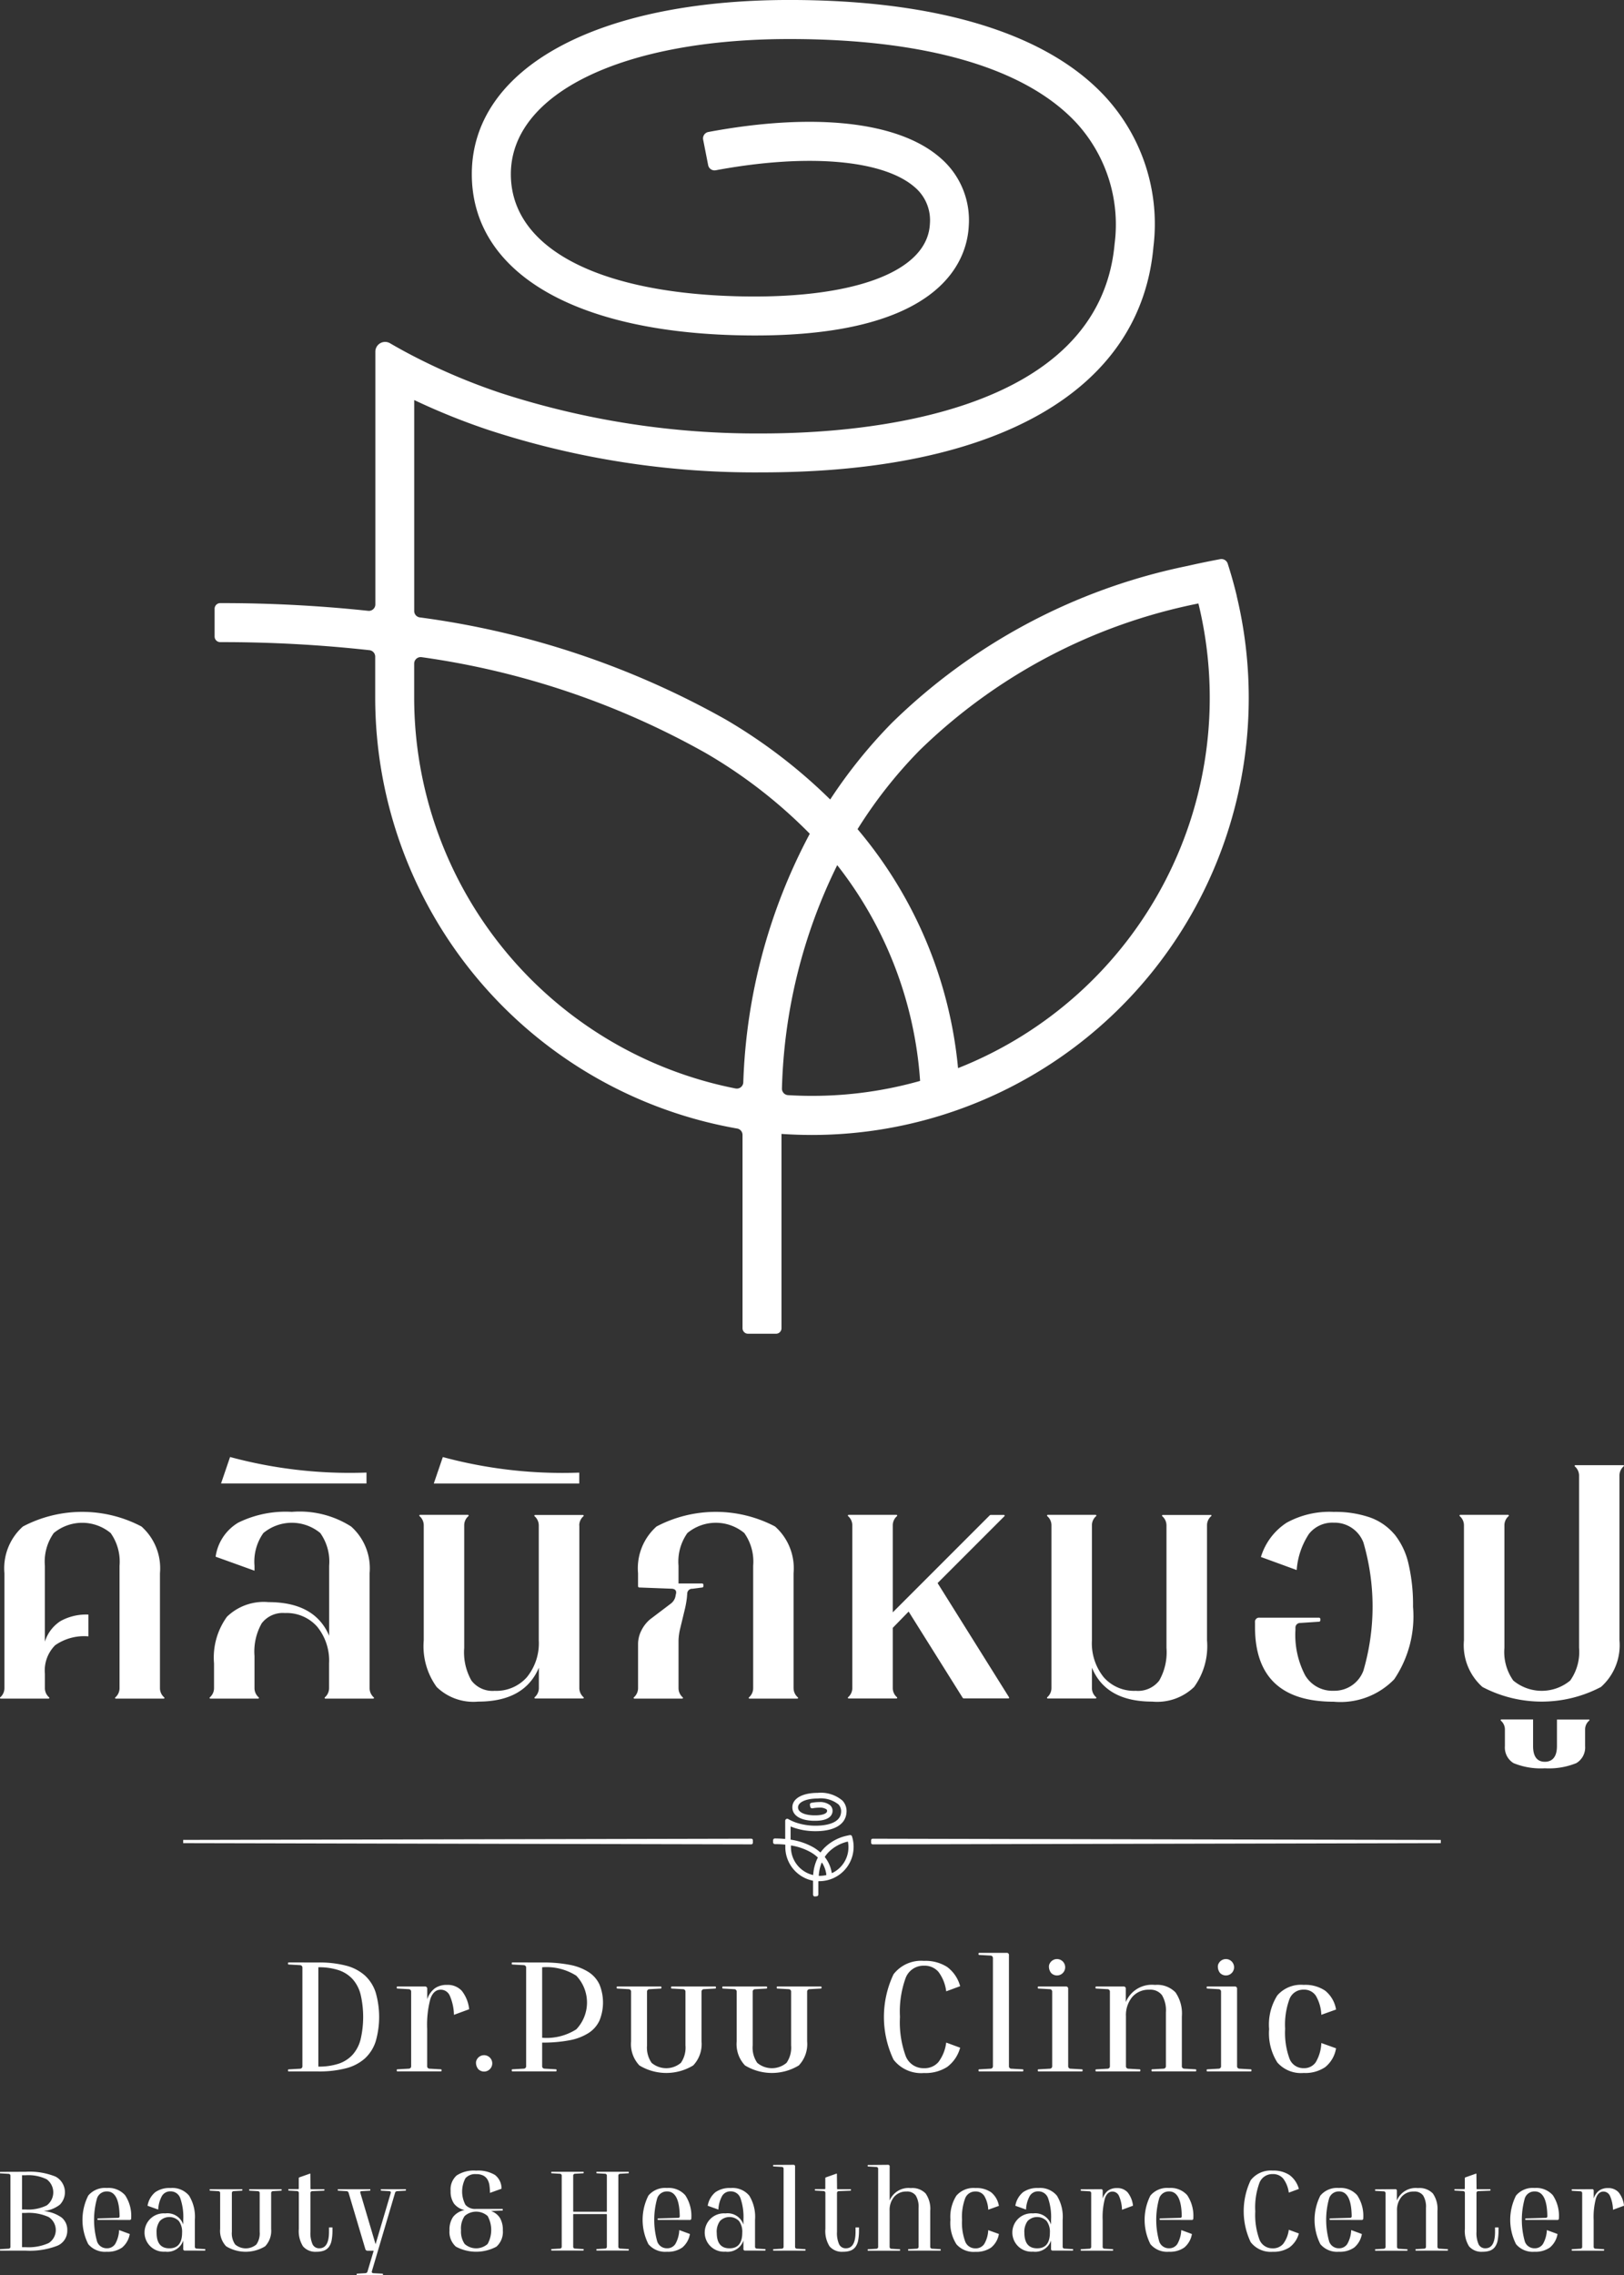 <?xml version="1.0" encoding="UTF-8" standalone="no"?>
<svg
   width="89.899"
   height="125.859"
   viewBox="0 0 89.899 125.859"
   version="1.1"
   id="svg2225"
   sodipodi:docname="Dr-Puu-Clinic-logo.svg"
   inkscape:version="1.2.2 (732a01da63, 2022-12-09)"
   xmlns:inkscape="http://www.inkscape.org/namespaces/inkscape"
   xmlns:sodipodi="http://sodipodi.sourceforge.net/DTD/sodipodi-0.dtd"
   xmlns="http://www.w3.org/2000/svg"
   xmlns:svg="http://www.w3.org/2000/svg">
  <rect x="0" y="0" width="89.899" height="125.859" fill="#333333" stroke="none"/>
  <defs
     id="defs2229" />
  <sodipodi:namedview
     id="namedview2227"
     pagecolor="#505050"
     bordercolor="#eeeeee"
     borderopacity="1"
     inkscape:showpageshadow="0"
     inkscape:pageopacity="0"
     inkscape:pagecheckerboard="0"
     inkscape:deskcolor="#505050"
     showgrid="false"
     inkscape:zoom="6.4993365"
     inkscape:cx="44.927663"
     inkscape:cy="63.006432"
     inkscape:window-width="1920"
     inkscape:window-height="1002"
     inkscape:window-x="-8"
     inkscape:window-y="43"
     inkscape:window-maximized="1"
     inkscape:current-layer="Group_203" />
  <g
     id="Group_203"
     data-name="Group 203"
     transform="translate(-250 -150)">
    <path
       id="Path_323"
       data-name="Path 323"
       d="M372.634,182.962q-.216-.9-.5-1.783a.366.366,0,0,0-.415-.245q-.92.171-1.816.376a32.765,32.765,0,0,0-16.355,8.679,27.725,27.725,0,0,0-3.418,4.241h0a29.432,29.432,0,0,0-5.789-4.427,47.175,47.175,0,0,0-16.933-5.647.359.359,0,0,1-.306-.354V172.131a36.925,36.925,0,0,0,4.1,1.652,47.387,47.387,0,0,0,15.159,2.35c13.055,0,20.95-4.544,21.66-12.462a10.4,10.4,0,0,0-2.629-8.282c-3.224-3.526-9.281-5.39-17.52-5.39-10.68,0-17.581,3.781-17.581,9.634,0,5.3,5.4,8.629,14.44,8.907,11.514.352,12.976-4.114,13.07-6.05a4.534,4.534,0,0,0-1.6-3.778c-2.307-1.995-6.966-2.5-12.817-1.41a.361.361,0,0,0-.287.424l.277,1.411a.36.36,0,0,0,.42.283c5.049-.939,9.243-.592,11,.923a2.392,2.392,0,0,1,.854,2.043c-.129,2.666-4.285,4.2-10.847,4-7.733-.237-12.349-2.76-12.349-6.75,0-4.472,6.2-7.476,15.423-7.476,7.616,0,13.123,1.622,15.927,4.687a8.323,8.323,0,0,1,2.073,6.633c-.85,9.475-13.929,10.5-19.512,10.5a45.864,45.864,0,0,1-14.47-2.237,34.082,34.082,0,0,1-4.784-2.016q-.688-.354-1.343-.736a.54.54,0,0,0-.815.464v13.981a.358.358,0,0,1-.4.356,76.635,76.635,0,0,0-8.187-.426.312.312,0,0,0-.311.312l0,.525,0,1.012a.31.31,0,0,0,.31.309h0a74.254,74.254,0,0,1,8.261.446.36.36,0,0,1,.319.359v2.282a24.216,24.216,0,0,0,20.034,23.822.359.359,0,0,1,.3.353v10.695a.306.306,0,0,0,.306.306h1.545a.306.306,0,0,0,.306-.306v-10.75h0q.836.057,1.686.058a24.181,24.181,0,0,0,23.512-29.821ZM327.1,188.606v-1.893a.361.361,0,0,1,.417-.356,44.679,44.679,0,0,1,15.725,5.305A27.35,27.35,0,0,1,349,196.125a31.386,31.386,0,0,0-3.681,13.754.359.359,0,0,1-.424.339A22.057,22.057,0,0,1,327.1,188.606Zm22.02,22.02q-.667,0-1.324-.04a.36.36,0,0,1-.337-.373,29.592,29.592,0,0,1,3.06-12.351,21.726,21.726,0,0,1,4.588,11.937h0A21.938,21.938,0,0,1,349.121,210.626Zm8.087-1.537h0a23.946,23.946,0,0,0-5.563-13.218l0,0a25.43,25.43,0,0,1,3.441-4.367,30.716,30.716,0,0,1,15.428-8.118,22.026,22.026,0,0,1-13.307,25.706Z"
       transform="translate(-54.173)"
       fill="#faa1a5"
       style="fill:#ffffff" />
    <g
       id="Group_204"
       data-name="Group 204"
       transform="translate(250 230.605)"
       style="fill:#ffffff">
      <path
         id="Path_324"
         data-name="Path 324"
         d="M340.336,751.4a5.892,5.892,0,0,1,1.524.173,2.517,2.517,0,0,1,1.046.541,2.2,2.2,0,0,1,.6.935,4.877,4.877,0,0,1,0,2.73,2.193,2.193,0,0,1-.6.935,2.51,2.51,0,0,1-1.046.541,5.891,5.891,0,0,1-1.524.173H338.7a.039.039,0,0,1-.044-.044v-.027a.039.039,0,0,1,.044-.044l.62-.035a.132.132,0,0,0,.133-.142V751.69a.133.133,0,0,0-.133-.142l-.62-.035a.039.039,0,0,1-.044-.044v-.027a.039.039,0,0,1,.044-.044Zm0,5.76a3.473,3.473,0,0,0,1.121-.16,1.833,1.833,0,0,0,.771-.492,2.02,2.02,0,0,0,.447-.855,5.5,5.5,0,0,0,0-2.481,2.021,2.021,0,0,0-.447-.855,1.836,1.836,0,0,0-.771-.492,3.468,3.468,0,0,0-1.121-.16Zm5.893-4.431a.117.117,0,0,1,.133.133v.576a1.222,1.222,0,0,1,.421-.607,1.132,1.132,0,0,1,.669-.191,1.058,1.058,0,0,1,.82.323,1.978,1.978,0,0,1,.412,1.024l-.842.31a2.809,2.809,0,0,0-.23-1.059.545.545,0,0,0-.5-.332q-.4,0-.576.514a5.55,5.55,0,0,0-.177,1.657v2.056a.132.132,0,0,0,.133.142l.62.035a.039.039,0,0,1,.044.044v.027a.039.039,0,0,1-.044.044h-2.393a.039.039,0,0,1-.044-.044v-.027a.039.039,0,0,1,.044-.044l.621-.035a.132.132,0,0,0,.133-.142V753.02a.133.133,0,0,0-.133-.142l-.621-.035a.039.039,0,0,1-.044-.044v-.027a.039.039,0,0,1,.044-.044Zm2.836,4.165a.453.453,0,1,1,.124.408A.559.559,0,0,1,349.065,756.892Zm3.66-5.494a7.785,7.785,0,0,1,1.516.128,2.982,2.982,0,0,1,1.05.4,1.645,1.645,0,0,1,.607.691,2.646,2.646,0,0,1,0,1.994,1.643,1.643,0,0,1-.607.691,2.973,2.973,0,0,1-1.05.4,7.771,7.771,0,0,1-1.516.128v1.3a.132.132,0,0,0,.133.142l.62.035a.039.039,0,0,1,.044.044v.027a.039.039,0,0,1-.044.044h-2.393a.039.039,0,0,1-.044-.044v-.027a.039.039,0,0,1,.044-.044l.62-.035a.132.132,0,0,0,.133-.142V751.69a.133.133,0,0,0-.133-.142l-.62-.035a.039.039,0,0,1-.044-.044v-.027a.039.039,0,0,1,.044-.044Zm0,4.165a3.067,3.067,0,0,0,1.888-.465,2.152,2.152,0,0,0,0-2.969,3.068,3.068,0,0,0-1.888-.465Zm6.558-2.836a.039.039,0,0,1,.044.044v.027a.039.039,0,0,1-.044.044l-.62.035a.133.133,0,0,0-.133.142v2.969a1.475,1.475,0,0,0,.253.962,1.256,1.256,0,0,0,1.622,0,1.475,1.475,0,0,0,.253-.962V753.02a.133.133,0,0,0-.133-.142l-.62-.035a.039.039,0,0,1-.044-.044v-.027a.039.039,0,0,1,.044-.044H362.3a.039.039,0,0,1,.044.044v.027a.039.039,0,0,1-.044.044l-.62.035a.133.133,0,0,0-.133.142v2.747a1.711,1.711,0,0,1-.461,1.329,2.869,2.869,0,0,1-2.978,0,1.71,1.71,0,0,1-.461-1.329V753.02a.133.133,0,0,0-.133-.142l-.62-.035a.039.039,0,0,1-.044-.044v-.027a.039.039,0,0,1,.044-.044Zm5.849,0a.039.039,0,0,1,.044.044v.027a.039.039,0,0,1-.044.044l-.62.035a.133.133,0,0,0-.133.142v2.969a1.475,1.475,0,0,0,.252.962,1.256,1.256,0,0,0,1.622,0,1.475,1.475,0,0,0,.253-.962V753.02a.133.133,0,0,0-.133-.142l-.62-.035a.039.039,0,0,1-.044-.044v-.027a.039.039,0,0,1,.044-.044h2.393a.039.039,0,0,1,.044.044v.027a.039.039,0,0,1-.044.044l-.62.035a.133.133,0,0,0-.133.142v2.747a1.711,1.711,0,0,1-.461,1.329,2.869,2.869,0,0,1-2.978,0,1.71,1.71,0,0,1-.461-1.329V753.02a.133.133,0,0,0-.133-.142l-.62-.035a.039.039,0,0,1-.044-.044v-.027a.039.039,0,0,1,.044-.044Zm7.4,1.684a5.459,5.459,0,0,0,.315,2.158,1.054,1.054,0,0,0,1.015.678,1.009,1.009,0,0,0,.8-.341,2.25,2.25,0,0,0,.43-1.077l.771.284a1.954,1.954,0,0,1-.718,1.064,2.218,2.218,0,0,1-1.285.337,1.932,1.932,0,0,1-1.684-.74,5.51,5.51,0,0,1,0-4.724,1.932,1.932,0,0,1,1.684-.74,2.219,2.219,0,0,1,1.285.337,1.955,1.955,0,0,1,.718,1.063l-.771.284a2.252,2.252,0,0,0-.43-1.077,1.01,1.01,0,0,0-.8-.341,1.054,1.054,0,0,0-1.015.678A5.459,5.459,0,0,0,372.532,754.411Zm5.9-3.545a.118.118,0,0,1,.133.133v6.133a.132.132,0,0,0,.133.142l.62.035a.039.039,0,0,1,.044.044v.027a.039.039,0,0,1-.044.044h-2.393a.039.039,0,0,1-.044-.044v-.027a.039.039,0,0,1,.044-.044l.62-.035a.132.132,0,0,0,.133-.142v-5.973a.133.133,0,0,0-.133-.142l-.62-.035a.039.039,0,0,1-.044-.044v-.027a.039.039,0,0,1,.044-.044Zm3.279,1.861a.118.118,0,0,1,.133.133v4.272a.132.132,0,0,0,.133.142l.621.035a.039.039,0,0,1,.044.044v.027a.039.039,0,0,1-.044.044h-2.393a.039.039,0,0,1-.044-.044v-.027a.039.039,0,0,1,.044-.044l.62-.035a.132.132,0,0,0,.133-.142V753.02a.133.133,0,0,0-.133-.142l-.62-.035a.039.039,0,0,1-.044-.044v-.027a.039.039,0,0,1,.044-.044Zm-.931-1.152a.453.453,0,1,1,.124.408A.56.56,0,0,1,380.782,751.575Zm4.121,1.152a.117.117,0,0,1,.133.133v.727a1.563,1.563,0,0,1,1.613-.948,1.41,1.41,0,0,1,1.139.416,2.053,2.053,0,0,1,.35,1.329v2.747a.132.132,0,0,0,.133.142l.62.035a.039.039,0,0,1,.044.044v.027a.039.039,0,0,1-.044.044H386.5a.039.039,0,0,1-.044-.044v-.027a.039.039,0,0,1,.044-.044l.62-.035a.132.132,0,0,0,.133-.142v-2.969a1.659,1.659,0,0,0-.217-.957.809.809,0,0,0-.7-.3,1.192,1.192,0,0,0-.944.4,1.568,1.568,0,0,0-.35,1.072v2.756a.132.132,0,0,0,.133.142l.62.035a.039.039,0,0,1,.044.044v.027a.039.039,0,0,1-.044.044H383.4a.039.039,0,0,1-.044-.044v-.027a.039.039,0,0,1,.044-.044l.62-.035a.132.132,0,0,0,.133-.142V753.02a.133.133,0,0,0-.133-.142l-.62-.035a.039.039,0,0,1-.044-.044v-.027a.039.039,0,0,1,.044-.044Zm6.159,0a.118.118,0,0,1,.133.133v4.272a.132.132,0,0,0,.133.142l.62.035a.039.039,0,0,1,.044.044v.027a.039.039,0,0,1-.044.044h-2.393a.039.039,0,0,1-.044-.044v-.027a.039.039,0,0,1,.044-.044l.62-.035a.132.132,0,0,0,.133-.142V753.02a.133.133,0,0,0-.133-.142l-.62-.035a.039.039,0,0,1-.044-.044v-.027a.039.039,0,0,1,.044-.044Zm-.93-1.152a.453.453,0,1,1,.124.408A.56.56,0,0,1,390.132,751.575Zm2.836,3.5a3.013,3.013,0,0,1,.456-1.857,1.741,1.741,0,0,1,1.458-.581,1.969,1.969,0,0,1,1.192.323,1.69,1.69,0,0,1,.6,1.041l-.815.292a2.261,2.261,0,0,0-.306-1.059.771.771,0,0,0-.669-.332.816.816,0,0,0-.784.51,4.1,4.1,0,0,0-.244,1.653,4.167,4.167,0,0,0,.244,1.662.816.816,0,0,0,.784.518.771.771,0,0,0,.669-.332,2.261,2.261,0,0,0,.306-1.059l.815.292a1.688,1.688,0,0,1-.6,1.041,1.966,1.966,0,0,1-1.192.324,1.741,1.741,0,0,1-1.458-.581A3.013,3.013,0,0,1,392.968,755.076Z"
         transform="translate(-322.713 -723.436)"
         fill="#faa1a5"
         style="fill:#ffffff" />
      <path
         id="Path_325"
         data-name="Path 325"
         d="M251.412,816.479a3.855,3.855,0,0,1,1.662.266.983.983,0,0,1,.241,1.553,1.757,1.757,0,0,1-.9.356,2.009,2.009,0,0,1,.995.356.872.872,0,0,1,.314.709.894.894,0,0,1-.552.853,4.25,4.25,0,0,1-1.758.27h-1.386a.028.028,0,0,1-.032-.032v-.019a.028.028,0,0,1,.032-.032l.449-.026a.1.1,0,0,0,.1-.1v-3.94a.1.1,0,0,0-.1-.1l-.449-.026a.028.028,0,0,1-.032-.032v-.019a.028.028,0,0,1,.032-.032Zm-.193,2.086h.193a2.329,2.329,0,0,0,1.174-.225.9.9,0,0,0,0-1.444,2.331,2.331,0,0,0-1.174-.225h-.193Zm0,2.085h.2a2.7,2.7,0,0,0,1.271-.225.854.854,0,0,0,0-1.444,2.7,2.7,0,0,0-1.271-.225h-.2Zm4.209-1.508a.028.028,0,0,1-.032-.032v-.019a.028.028,0,0,1,.032-.032l1.091-.032a.085.085,0,0,0,.1-.1q-.019-1.367-.706-1.36a.56.56,0,0,0-.539.372,4.4,4.4,0,0,0,0,2.4.56.56,0,0,0,.539.372.53.53,0,0,0,.465-.24,1.7,1.7,0,0,0,.215-.767l.59.218a1.239,1.239,0,0,1-.423.748,1.369,1.369,0,0,1-.847.234,1.209,1.209,0,0,1-1.027-.42,2.978,2.978,0,0,1,0-2.689,1.21,1.21,0,0,1,1.027-.42,1.227,1.227,0,0,1,1.011.4,2.058,2.058,0,0,1,.337,1.27.085.085,0,0,1-.1.1Zm2.74-.783a1.24,1.24,0,0,1,.423-.748,1.37,1.37,0,0,1,.847-.234,1.209,1.209,0,0,1,1.027.42,2.231,2.231,0,0,1,.321,1.344v1.489a.1.1,0,0,0,.1.1l.449.026a.028.028,0,0,1,.032.032v.019a.028.028,0,0,1-.032.032h-1.091a.085.085,0,0,1-.1-.1v-.456a.924.924,0,0,1-.995.616,1.062,1.062,0,1,1,0-2.117.924.924,0,0,1,.995.616v-.263a3.146,3.146,0,0,0-.167-1.2.56.56,0,0,0-.539-.372.53.53,0,0,0-.465.24,1.7,1.7,0,0,0-.215.767Zm.5,1.489q0,.866.706.866t.706-.866a1,1,0,0,0-.18-.645.736.736,0,0,0-1.052,0A1,1,0,0,0,258.669,819.848Zm4.716-2.406a.028.028,0,0,1,.032.032v.019a.028.028,0,0,1-.032.032l-.449.026a.1.1,0,0,0-.1.1v2.15a1.068,1.068,0,0,0,.183.7.909.909,0,0,0,1.174,0,1.068,1.068,0,0,0,.183-.7v-2.15a.1.1,0,0,0-.1-.1l-.449-.026a.028.028,0,0,1-.032-.032v-.019a.028.028,0,0,1,.032-.032h1.733a.028.028,0,0,1,.032.032v.019a.028.028,0,0,1-.032.032l-.449.026a.1.1,0,0,0-.1.1v1.989a1.239,1.239,0,0,1-.334.963,2.078,2.078,0,0,1-2.156,0,1.239,1.239,0,0,1-.334-.963v-1.989a.1.1,0,0,0-.1-.1l-.449-.026a.028.028,0,0,1-.032-.032v-.019a.028.028,0,0,1,.032-.032Zm3.805-.032a.028.028,0,0,0,.032.032h.706a.028.028,0,0,1,.032.032v.019a.028.028,0,0,1-.032.032l-.642.026a.1.1,0,0,0-.1.1v2.15a1.518,1.518,0,0,0,.119.693.4.4,0,0,0,.375.218q.532,0,.533-.911v-.244h.192v.148a2.969,2.969,0,0,1-.045.558.9.9,0,0,1-.151.372.606.606,0,0,1-.273.205,1.148,1.148,0,0,1-.411.064.9.9,0,0,1-.751-.3,1.59,1.59,0,0,1-.231-.969v-1.989a.1.1,0,0,0-.1-.1l-.449-.026a.028.028,0,0,1-.032-.032v-.019a.028.028,0,0,1,.032-.032h.513a.028.028,0,0,0,.032-.032v-.571a.046.046,0,0,1,.032-.045l.578-.205c.021-.008.032,0,.032.019Zm5.249.032a.028.028,0,0,1,.032.032v.019a.028.028,0,0,1-.032.032l-.449.026a.126.126,0,0,0-.122.1l-1.283,4.338q-.019.083.07.1l.513.026a.029.029,0,0,1,.032.032v.019a.028.028,0,0,1-.032.032h-1.392a.028.028,0,0,1-.032-.032v-.019a.028.028,0,0,1,.032-.032l.449-.026a.126.126,0,0,0,.122-.1l.34-1.142h-.34a.121.121,0,0,1-.122-.09l-.924-3.106a.122.122,0,0,0-.122-.1l-.449-.026a.028.028,0,0,1-.032-.032v-.019a.028.028,0,0,1,.032-.032h1.739a.028.028,0,0,1,.032.032v.019a.028.028,0,0,1-.032.032l-.449.026q-.1,0-.07.1l.841,2.836.841-2.836c.013-.056-.011-.088-.07-.1l-.449-.026a.028.028,0,0,1-.032-.032v-.019a.028.028,0,0,1,.032-.032Zm4.684.205a3,3,0,0,0-.026-.4.914.914,0,0,0-.106-.33.588.588,0,0,0-.231-.225.848.848,0,0,0-.407-.083.709.709,0,0,0-.587.228,1.567,1.567,0,0,0,0,1.469.708.708,0,0,0,.587.228H277.8a.028.028,0,0,1,.032.032v.026a.028.028,0,0,1-.032.032l-.622.026a.947.947,0,0,1,.5.388,1.309,1.309,0,0,1,.157.683,1.09,1.09,0,0,1-.353.9,2.375,2.375,0,0,1-2.246,0,1.09,1.09,0,0,1-.353-.9,1.23,1.23,0,0,1,.2-.747,1.061,1.061,0,0,1,.638-.376,1,1,0,0,1-.59-.359,1.17,1.17,0,0,1-.186-.7,1.031,1.031,0,0,1,.334-.857,1.733,1.733,0,0,1,1.078-.266,1.812,1.812,0,0,1,1.04.237.949.949,0,0,1,.366.764Zm-1.6,2.053a1.211,1.211,0,0,0,.2.773.959.959,0,0,0,1.271,0,1.6,1.6,0,0,0,0-1.547.96.96,0,0,0-1.271,0A1.211,1.211,0,0,0,275.52,819.7Zm6.757-3.221a.028.028,0,0,1,.032.032v.019a.028.028,0,0,1-.032.032l-.449.026a.1.1,0,0,0-.1.1v1.97a.028.028,0,0,0,.032.032h1.8a.028.028,0,0,0,.032-.032v-1.97a.1.1,0,0,0-.1-.1l-.449-.026a.028.028,0,0,1-.032-.032v-.019a.028.028,0,0,1,.032-.032h1.733a.028.028,0,0,1,.032.032v.019a.028.028,0,0,1-.032.032l-.449.026a.1.1,0,0,0-.1.1v3.94a.1.1,0,0,0,.1.1l.449.026a.028.028,0,0,1,.032.032v.019a.028.028,0,0,1-.032.032h-1.733a.028.028,0,0,1-.032-.032v-.019a.028.028,0,0,1,.032-.032l.449-.026a.1.1,0,0,0,.1-.1v-1.777a.028.028,0,0,0-.032-.032h-1.8a.028.028,0,0,0-.032.032v1.777a.1.1,0,0,0,.1.1l.449.026a.028.028,0,0,1,.032.032v.019a.028.028,0,0,1-.032.032h-1.733a.028.028,0,0,1-.032-.032v-.019a.028.028,0,0,1,.032-.032l.449-.026a.1.1,0,0,0,.1-.1v-3.94a.1.1,0,0,0-.1-.1l-.449-.026a.028.028,0,0,1-.032-.032v-.019a.028.028,0,0,1,.032-.032Zm4.158,2.663a.028.028,0,0,1-.032-.032v-.019a.028.028,0,0,1,.032-.032l1.091-.032a.085.085,0,0,0,.1-.1q-.02-1.367-.706-1.36a.559.559,0,0,0-.539.372,4.395,4.395,0,0,0,0,2.4.559.559,0,0,0,.539.372.53.53,0,0,0,.465-.24,1.7,1.7,0,0,0,.215-.767l.59.218a1.24,1.24,0,0,1-.424.748,1.369,1.369,0,0,1-.847.234,1.209,1.209,0,0,1-1.027-.42,2.978,2.978,0,0,1,0-2.689,1.209,1.209,0,0,1,1.027-.42,1.227,1.227,0,0,1,1.011.4,2.058,2.058,0,0,1,.337,1.27.085.085,0,0,1-.1.1Zm2.74-.783a1.24,1.24,0,0,1,.424-.748,1.369,1.369,0,0,1,.847-.234,1.21,1.21,0,0,1,1.027.42,2.233,2.233,0,0,1,.321,1.344v1.489a.1.1,0,0,0,.1.1l.449.026a.028.028,0,0,1,.032.032v.019a.028.028,0,0,1-.032.032h-1.091a.085.085,0,0,1-.1-.1v-.456a.924.924,0,0,1-.995.616,1.062,1.062,0,1,1,0-2.117.924.924,0,0,1,.995.616v-.263a3.15,3.15,0,0,0-.167-1.2.56.56,0,0,0-.539-.372.53.53,0,0,0-.465.24,1.7,1.7,0,0,0-.215.767Zm.5,1.489q0,.866.706.866t.706-.866a1,1,0,0,0-.18-.645.736.736,0,0,0-1.053,0A1,1,0,0,0,289.675,819.848Zm4.235-3.754a.085.085,0,0,1,.1.1v4.44a.1.1,0,0,0,.1.1l.449.026a.028.028,0,0,1,.032.032v.019a.028.028,0,0,1-.032.032h-1.733a.028.028,0,0,1-.032-.032v-.019a.028.028,0,0,1,.032-.032l.449-.026a.1.1,0,0,0,.1-.1v-4.325a.1.1,0,0,0-.1-.1l-.449-.026a.028.028,0,0,1-.032-.032v-.019a.028.028,0,0,1,.032-.032Zm2.425,1.316a.028.028,0,0,0,.032.032h.706a.028.028,0,0,1,.032.032v.019a.028.028,0,0,1-.032.032l-.642.026a.1.1,0,0,0-.1.1v2.15a1.518,1.518,0,0,0,.119.693.4.4,0,0,0,.375.218q.533,0,.533-.911v-.244h.192v.148a2.986,2.986,0,0,1-.045.558.9.9,0,0,1-.151.372.607.607,0,0,1-.273.205,1.149,1.149,0,0,1-.411.064.9.9,0,0,1-.751-.3,1.588,1.588,0,0,1-.231-.969v-1.989a.1.1,0,0,0-.1-.1l-.449-.026a.028.028,0,0,1-.032-.032v-.019a.028.028,0,0,1,.032-.032h.513a.028.028,0,0,0,.032-.032v-.571a.046.046,0,0,1,.032-.045l.578-.205c.021-.008.032,0,.032.019Zm2.811-1.316a.085.085,0,0,1,.1.1v1.874a1.131,1.131,0,0,1,1.168-.687,1.021,1.021,0,0,1,.825.3,1.485,1.485,0,0,1,.254.963v1.989a.1.1,0,0,0,.1.1l.449.026a.028.028,0,0,1,.032.032v.019a.028.028,0,0,1-.032.032H300.3a.028.028,0,0,1-.032-.032v-.019a.028.028,0,0,1,.032-.032l.449-.026a.1.1,0,0,0,.1-.1v-2.149a1.2,1.2,0,0,0-.157-.693.586.586,0,0,0-.51-.218.863.863,0,0,0-.683.289,1.135,1.135,0,0,0-.253.776v2a.1.1,0,0,0,.1.1l.449.026a.028.028,0,0,1,.032.032v.019a.028.028,0,0,1-.032.032h-1.733a.028.028,0,0,1-.032-.032v-.019a.028.028,0,0,1,.032-.032l.449-.026a.1.1,0,0,0,.1-.1v-4.325a.1.1,0,0,0-.1-.1l-.449-.026a.028.028,0,0,1-.032-.032v-.019a.028.028,0,0,1,.032-.032Zm3.465,3.048a2.181,2.181,0,0,1,.331-1.344,1.26,1.26,0,0,1,1.055-.42,1.425,1.425,0,0,1,.863.234,1.222,1.222,0,0,1,.433.754l-.59.212a1.638,1.638,0,0,0-.221-.767.558.558,0,0,0-.485-.24.591.591,0,0,0-.568.369,2.965,2.965,0,0,0-.177,1.2,3.013,3.013,0,0,0,.177,1.2.59.59,0,0,0,.568.375.558.558,0,0,0,.485-.24,1.638,1.638,0,0,0,.221-.767l.59.212a1.222,1.222,0,0,1-.433.754,1.423,1.423,0,0,1-.863.234,1.26,1.26,0,0,1-1.055-.42A2.181,2.181,0,0,1,302.611,819.142Zm3.593-.783a1.241,1.241,0,0,1,.424-.748,1.37,1.37,0,0,1,.847-.234,1.209,1.209,0,0,1,1.027.42,2.231,2.231,0,0,1,.321,1.344v1.489a.1.1,0,0,0,.1.1l.449.026a.028.028,0,0,1,.032.032v.019a.028.028,0,0,1-.032.032h-1.091a.085.085,0,0,1-.1-.1v-.456a.924.924,0,0,1-.995.616,1.062,1.062,0,1,1,0-2.117.924.924,0,0,1,.995.616v-.263a3.149,3.149,0,0,0-.167-1.2.56.56,0,0,0-.539-.372.529.529,0,0,0-.465.24,1.7,1.7,0,0,0-.215.767Zm.5,1.489q0,.866.706.866t.706-.866a1,1,0,0,0-.18-.645.736.736,0,0,0-1.052,0A1,1,0,0,0,306.705,819.848Zm4.235-2.406a.085.085,0,0,1,.1.1v.417a.886.886,0,0,1,.3-.44.82.82,0,0,1,.484-.138.766.766,0,0,1,.594.234,1.432,1.432,0,0,1,.3.741l-.609.225a2.04,2.04,0,0,0-.167-.767.4.4,0,0,0-.359-.24q-.289,0-.417.372a4.014,4.014,0,0,0-.128,1.2v1.489a.1.1,0,0,0,.1.1l.449.026a.028.028,0,0,1,.032.032v.019a.028.028,0,0,1-.032.032h-1.733a.028.028,0,0,1-.032-.032v-.019a.028.028,0,0,1,.032-.032l.449-.026a.1.1,0,0,0,.1-.1v-2.977a.1.1,0,0,0-.1-.1l-.449-.026a.028.028,0,0,1-.032-.032v-.019a.028.028,0,0,1,.032-.032Zm3.285,1.7a.028.028,0,0,1-.032-.032v-.019a.028.028,0,0,1,.032-.032l1.091-.032a.085.085,0,0,0,.1-.1q-.02-1.367-.706-1.36a.559.559,0,0,0-.539.372,4.393,4.393,0,0,0,0,2.4.559.559,0,0,0,.539.372.53.53,0,0,0,.465-.24,1.7,1.7,0,0,0,.215-.767l.59.218a1.24,1.24,0,0,1-.424.748,1.368,1.368,0,0,1-.847.234,1.209,1.209,0,0,1-1.027-.42,2.978,2.978,0,0,1,0-2.689,1.209,1.209,0,0,1,1.027-.42,1.227,1.227,0,0,1,1.011.4,2.058,2.058,0,0,1,.337,1.27.085.085,0,0,1-.1.1Zm5.262-.481a3.954,3.954,0,0,0,.228,1.562.763.763,0,0,0,.735.491.731.731,0,0,0,.581-.247,1.634,1.634,0,0,0,.311-.78l.558.205a1.416,1.416,0,0,1-.52.77,1.605,1.605,0,0,1-.93.244,1.4,1.4,0,0,1-1.219-.536,3.991,3.991,0,0,1,0-3.42,1.4,1.4,0,0,1,1.219-.536,1.6,1.6,0,0,1,.93.244,1.415,1.415,0,0,1,.52.77l-.558.205a1.634,1.634,0,0,0-.311-.78.731.731,0,0,0-.581-.247.763.763,0,0,0-.735.491A3.954,3.954,0,0,0,319.487,818.661Zm4.145.481a.028.028,0,0,1-.032-.032v-.019a.028.028,0,0,1,.032-.032l1.091-.032a.085.085,0,0,0,.1-.1q-.019-1.367-.706-1.36a.559.559,0,0,0-.539.372,4.4,4.4,0,0,0,0,2.4.559.559,0,0,0,.539.372.529.529,0,0,0,.465-.24,1.7,1.7,0,0,0,.215-.767l.59.218a1.24,1.24,0,0,1-.424.748,1.369,1.369,0,0,1-.847.234,1.208,1.208,0,0,1-1.026-.42,2.976,2.976,0,0,1,0-2.689,1.209,1.209,0,0,1,1.026-.42,1.227,1.227,0,0,1,1.011.4,2.059,2.059,0,0,1,.337,1.27.085.085,0,0,1-.1.1Zm3.593-1.7a.085.085,0,0,1,.1.1v.526a1.131,1.131,0,0,1,1.168-.687,1.021,1.021,0,0,1,.825.3,1.487,1.487,0,0,1,.253.963v1.989a.1.1,0,0,0,.1.1l.449.026a.028.028,0,0,1,.032.032v.019a.028.028,0,0,1-.032.032h-1.733a.028.028,0,0,1-.032-.032v-.019a.028.028,0,0,1,.032-.032l.449-.026a.1.1,0,0,0,.1-.1v-2.149a1.2,1.2,0,0,0-.157-.693.587.587,0,0,0-.51-.218.864.864,0,0,0-.683.289,1.135,1.135,0,0,0-.253.776v2a.1.1,0,0,0,.1.1l.449.026a.028.028,0,0,1,.032.032v.019a.028.028,0,0,1-.032.032h-1.733a.028.028,0,0,1-.032-.032v-.019a.028.028,0,0,1,.032-.032l.449-.026a.1.1,0,0,0,.1-.1v-2.977a.1.1,0,0,0-.1-.1l-.449-.026a.028.028,0,0,1-.032-.032v-.019a.028.028,0,0,1,.032-.032Zm4.511-.032a.028.028,0,0,0,.032.032h.706a.028.028,0,0,1,.032.032v.019a.028.028,0,0,1-.032.032l-.642.026a.1.1,0,0,0-.1.1v2.15a1.519,1.519,0,0,0,.119.693.4.4,0,0,0,.375.218q.533,0,.533-.911v-.244h.193v.148a2.963,2.963,0,0,1-.045.558.9.9,0,0,1-.151.372.606.606,0,0,1-.273.205,1.15,1.15,0,0,1-.411.064.9.9,0,0,1-.751-.3,1.589,1.589,0,0,1-.231-.969v-1.989a.1.1,0,0,0-.1-.1l-.449-.026a.028.028,0,0,1-.032-.032v-.019a.028.028,0,0,1,.032-.032h.513a.028.028,0,0,0,.032-.032v-.571a.046.046,0,0,1,.032-.045l.578-.205c.021-.008.032,0,.032.019Zm2.727,1.732a.028.028,0,0,1-.032-.032v-.019a.028.028,0,0,1,.032-.032l1.091-.032a.085.085,0,0,0,.1-.1q-.019-1.367-.706-1.36a.559.559,0,0,0-.539.372,4.4,4.4,0,0,0,0,2.4.559.559,0,0,0,.539.372.529.529,0,0,0,.465-.24,1.7,1.7,0,0,0,.215-.767l.59.218a1.24,1.24,0,0,1-.424.748,1.369,1.369,0,0,1-.847.234,1.209,1.209,0,0,1-1.026-.42,2.976,2.976,0,0,1,0-2.689,1.209,1.209,0,0,1,1.026-.42,1.227,1.227,0,0,1,1.011.4,2.059,2.059,0,0,1,.337,1.27.085.085,0,0,1-.1.1Zm3.658-1.7a.085.085,0,0,1,.1.1v.417a.884.884,0,0,1,.3-.44.82.82,0,0,1,.484-.138.765.765,0,0,1,.594.234,1.431,1.431,0,0,1,.3.741l-.61.225a2.04,2.04,0,0,0-.167-.767.4.4,0,0,0-.359-.24q-.289,0-.417.372a4.015,4.015,0,0,0-.128,1.2v1.489a.1.1,0,0,0,.1.1l.449.026a.028.028,0,0,1,.032.032v.019a.028.028,0,0,1-.032.032h-1.733a.028.028,0,0,1-.032-.032v-.019a.028.028,0,0,1,.032-.032l.449-.026a.1.1,0,0,0,.1-.1v-2.977a.1.1,0,0,0-.1-.1l-.449-.026a.028.028,0,0,1-.032-.032v-.019a.028.028,0,0,1,.032-.032Z"
         transform="translate(-250 -776.936)"
         fill="#faa1a5"
         style="fill:#ffffff" />
      <path
         id="Path_326"
         data-name="Path 326"
         d="M270.288,599.77h-8.052l.5-1.464a25.413,25.413,0,0,0,7.552.861Zm11.778-.6a25.416,25.416,0,0,1-7.553-.861l-.5,1.464h8.052Zm19.836,6.111,3.7-3.7a.041.041,0,0,0-.029-.07h-.728a.082.082,0,0,0-.058.024l-5.366,5.365V602.09h0a.672.672,0,0,1,.231-.512.04.04,0,0,0-.026-.071h-2.65a.04.04,0,0,0-.026.071.671.671,0,0,1,.231.512h0v8.992h0a.67.67,0,0,1-.231.512.04.04,0,0,0,.026.071h2.65a.04.04,0,0,0,.026-.071.672.672,0,0,1-.231-.512h0v-3.325l.878-.9,2.989,4.766a.082.082,0,0,0,.069.038h2.464a.041.041,0,0,0,.035-.063Zm25.285-2.7a3.136,3.136,0,0,0-1.369-.938,5.873,5.873,0,0,0-1.989-.3,4.916,4.916,0,0,0-2.608.6,3.458,3.458,0,0,0-1.421,1.894l1.98.723a4.182,4.182,0,0,1,.68-2,1.647,1.647,0,0,1,1.369-.62,1.706,1.706,0,0,1,1.644,1.093,12.638,12.638,0,0,1,0,7.094,1.706,1.706,0,0,1-1.644,1.111,1.745,1.745,0,0,1-1.584-.861,4.816,4.816,0,0,1-.534-2.514v-.1a.257.257,0,0,1,.258-.275l1.033-.069a.076.076,0,0,0,.086-.086v-.052a.076.076,0,0,0-.086-.086h-3.271a.228.228,0,0,0-.258.258v.258q0,4.133,4.356,4.133a4.141,4.141,0,0,0,3.349-1.24,6.213,6.213,0,0,0,1.042-4.012,9.914,9.914,0,0,0-.25-2.376A4.034,4.034,0,0,0,327.187,602.574Zm-68.332,8.508h0v-6.356a3.093,3.093,0,0,0-1.025-2.583,7.054,7.054,0,0,0-6.56,0,3.093,3.093,0,0,0-1.025,2.583v6.356h0a.672.672,0,0,1-.231.512.04.04,0,0,0,.026.071h2.65a.04.04,0,0,0,.026-.071.672.672,0,0,1-.231-.512h0v-.794a1.977,1.977,0,0,1,.568-1.575,2.8,2.8,0,0,1,1.842-.491v-1.205a2.92,2.92,0,0,0-1.55.362,2.1,2.1,0,0,0-.861,1.136v-4.2a2.735,2.735,0,0,1,.491-1.808,2.469,2.469,0,0,1,3.151,0,2.734,2.734,0,0,1,.491,1.808v6.769h0a.672.672,0,0,1-.231.512.04.04,0,0,0,.026.071h2.65a.04.04,0,0,0,.026-.071A.671.671,0,0,1,258.855,611.082Zm11.605,0h0v-6.356a3.093,3.093,0,0,0-1.025-2.583,5.308,5.308,0,0,0-3.28-.809,5.957,5.957,0,0,0-2.962.594,2.615,2.615,0,0,0-1.257,1.886l2.152.775v-.275a2.734,2.734,0,0,1,.491-1.808,2.469,2.469,0,0,1,3.151,0,2.735,2.735,0,0,1,.491,1.808v3.874q-.792-1.86-3.358-1.86a2.921,2.921,0,0,0-2.3.809,3.848,3.848,0,0,0-.715,2.583v1.362h0a.672.672,0,0,1-.231.512.04.04,0,0,0,.026.071h2.65a.04.04,0,0,0,.026-.071.672.672,0,0,1-.231-.512h0v-1.775a3.165,3.165,0,0,1,.4-1.808,1.466,1.466,0,0,1,1.283-.568,2.261,2.261,0,0,1,1.782.749,2.97,2.97,0,0,1,.663,2.04v1.362h0a.671.671,0,0,1-.231.512.04.04,0,0,0,.026.071h2.65a.04.04,0,0,0,.026-.071A.672.672,0,0,1,270.461,611.082Zm23.469,0h0v-6.356a3.093,3.093,0,0,0-1.025-2.583,7.054,7.054,0,0,0-6.56,0,3.093,3.093,0,0,0-1.024,2.583v.706a.076.076,0,0,0,.086.086l1.808.069q.258.035.207.276l-.017.069a.684.684,0,0,1-.275.482l-1.137.861a1.9,1.9,0,0,0-.482.611,1.664,1.664,0,0,0-.189.766v2.43h0a.672.672,0,0,1-.231.512.04.04,0,0,0,.026.071h2.65a.04.04,0,0,0,.026-.071.671.671,0,0,1-.231-.512h0v-2.6a2.571,2.571,0,0,1,.026-.344,3,3,0,0,1,.06-.327l.258-1.068c.023-.092.046-.2.069-.327s.04-.241.051-.344l.017-.207a.272.272,0,0,1,.293-.276l.516-.069a.076.076,0,0,0,.086-.086v-.052a.076.076,0,0,0-.086-.086h-1.291v-.982a2.734,2.734,0,0,1,.491-1.808,2.469,2.469,0,0,1,3.151,0,2.735,2.735,0,0,1,.491,1.808v6.769h0a.672.672,0,0,1-.231.512.04.04,0,0,0,.026.071h2.65a.04.04,0,0,0,.026-.071A.671.671,0,0,1,293.93,611.082Zm-11.864-8.992a.672.672,0,0,1,.231-.512.04.04,0,0,0-.026-.071h-2.65a.04.04,0,0,0-.026.071.672.672,0,0,1,.231.512h0v6.356a2.97,2.97,0,0,1-.663,2.04,2.261,2.261,0,0,1-1.782.749,1.466,1.466,0,0,1-1.283-.568,3.165,3.165,0,0,1-.4-1.808V602.09h0a.671.671,0,0,1,.231-.512.04.04,0,0,0-.026-.071h-2.65a.04.04,0,0,0-.026.071.672.672,0,0,1,.231.512h0v6.356a3.846,3.846,0,0,0,.715,2.583,2.92,2.92,0,0,0,2.3.809q2.565,0,3.358-1.877v1.121h0a.672.672,0,0,1-.231.512.04.04,0,0,0,.026.071h2.65a.04.04,0,0,0,.026-.071.672.672,0,0,1-.231-.512h0V602.09Zm34.952-.584h-2.65a.04.04,0,0,0-.026.071.671.671,0,0,1,.231.512h0v6.769a3.167,3.167,0,0,1-.4,1.808,1.486,1.486,0,0,1-1.3.568,2.234,2.234,0,0,1-1.773-.749,2.994,2.994,0,0,1-.654-2.04V602.09h0a.672.672,0,0,1,.231-.512.04.04,0,0,0-.026-.071H308a.04.04,0,0,0-.026.071.671.671,0,0,1,.231.512h0v8.992h0a.671.671,0,0,1-.231.512.04.04,0,0,0,.026.071h2.65a.04.04,0,0,0,.026-.071.672.672,0,0,1-.231-.512h0v-1.121q.775,1.877,3.34,1.877a2.945,2.945,0,0,0,2.316-.809,3.847,3.847,0,0,0,.715-2.583V602.09h0a.671.671,0,0,1,.231-.512A.04.04,0,0,0,317.019,601.507Zm22.84-2.755h-2.65a.04.04,0,0,0-.026.071.673.673,0,0,1,.231.512h0v9.524a2.735,2.735,0,0,1-.491,1.808,2.468,2.468,0,0,1-3.151,0,2.734,2.734,0,0,1-.491-1.808V602.09h0a.671.671,0,0,1,.231-.512.04.04,0,0,0-.026-.071h-2.65a.04.04,0,0,0-.026.071.672.672,0,0,1,.231.512h0v6.356a3.092,3.092,0,0,0,1.024,2.583,7.053,7.053,0,0,0,6.56,0,3.092,3.092,0,0,0,1.025-2.583v-9.111h0a.672.672,0,0,1,.231-.512A.04.04,0,0,0,339.859,598.752Zm-1.915,14.072h-1.755V614.3c0,.677-.327.867-.67.867s-.651-.19-.651-.867v-1.473h-1.755a.038.038,0,0,0-.025.068.64.64,0,0,1,.22.487v.918a1.012,1.012,0,0,0,.477.941,3.968,3.968,0,0,0,1.734.286,4.031,4.031,0,0,0,1.743-.286,1.006,1.006,0,0,0,.486-.941v-.918a.639.639,0,0,1,.22-.487A.038.038,0,0,0,337.944,612.824Z"
         transform="translate(-250 -598.306)"
         fill="#faa1a5"
         style="fill:#ffffff" />
      <path
         id="Path_327"
         data-name="Path 327"
         d="M337.933,704.331a.09.09,0,0,0-.09-.09l-31.447.067v.179l31.447.067a.09.09,0,0,0,.09-.09Zm6.545.134a.09.09,0,0,0,.09.09l31.447-.067v-.179l-31.447-.067a.09.09,0,0,0-.09.09Zm-3.114,2.972a.1.1,0,0,1-.1-.1v-.756a.018.018,0,0,0-.015-.018,1.9,1.9,0,0,1-1.521-1.861v-.116a.018.018,0,0,0-.016-.018c-.18-.018-.368-.027-.56-.027a.1.1,0,0,1-.1-.1v-.116a.121.121,0,0,1,.027-.067.1.1,0,0,1,.068-.029c.189,0,.377.009.557.026h0a.018.018,0,0,0,.012,0,.019.019,0,0,0,.006-.013v-.987a.113.113,0,0,1,.17-.1c.032.019.065.036.1.054a2.535,2.535,0,0,0,.351.148,3.392,3.392,0,0,0,1.07.165c.4,0,1.344-.071,1.4-.727a.559.559,0,0,0-.138-.446,1.569,1.569,0,0,0-1.15-.331c-.644,0-1.093.2-1.093.493,0,.254.331.422.863.438h.083c.48,0,.657-.127.662-.235a.109.109,0,0,0-.04-.1.648.648,0,0,0-.392-.091,2.1,2.1,0,0,0-.379.038l-.018,0a.1.1,0,0,1-.1-.079l-.021-.107a.1.1,0,0,1,.015-.075.1.1,0,0,1,.063-.042,2.4,2.4,0,0,1,.436-.044.9.9,0,0,1,.593.167.413.413,0,0,1,.146.343c-.008.159-.117.527-.964.527h-.1c-.727-.022-1.161-.3-1.161-.745,0-.486.549-.8,1.4-.8a1.842,1.842,0,0,1,1.377.431.853.853,0,0,1,.217.681c-.057.64-.68,1.007-1.708,1.007a3.655,3.655,0,0,1-1.168-.181c-.065-.022-.128-.046-.19-.071h-.007a.018.018,0,0,0-.01,0,.018.018,0,0,0-.008.015v.69a.018.018,0,0,0,.015.018,3.593,3.593,0,0,1,1.252.427,2.361,2.361,0,0,1,.374.273.018.018,0,0,0,.012,0h0a.018.018,0,0,0,.013-.007,2.192,2.192,0,0,1,.207-.244,2.53,2.53,0,0,1,1.271-.675c.046-.011.092-.021.14-.029l.018,0a.1.1,0,0,1,.095.069c.015.046.028.092.039.14a1.9,1.9,0,0,1-1.846,2.341h-.037a.017.017,0,0,0-.013.005.018.018,0,0,0-.005.013v.718a.1.1,0,0,1-.1.1Zm.388-1.87a.018.018,0,0,0-.015.011,2.2,2.2,0,0,0-.156.7.018.018,0,0,0,0,.013.018.018,0,0,0,.013.006h.033a1.593,1.593,0,0,0,.359-.041.018.018,0,0,0,.014-.02,1.58,1.58,0,0,0-.235-.663.018.018,0,0,0-.015-.008Zm-1.695-.947a.017.017,0,0,0-.012,0,.017.017,0,0,0-.006.014v.069a1.587,1.587,0,0,0,1.215,1.546h0a.018.018,0,0,0,.011,0,.018.018,0,0,0,.007-.013,2.429,2.429,0,0,1,.251-.937.018.018,0,0,0,0-.021,2.055,2.055,0,0,0-.373-.279,3.236,3.236,0,0,0-1.09-.38Zm3.117-.216a2.2,2.2,0,0,0-1.041.572,1.847,1.847,0,0,0-.215.264.017.017,0,0,0,0,.021,1.871,1.871,0,0,1,.379.866.018.018,0,0,0,.01.013l.008,0,.008,0a1.579,1.579,0,0,0,.9-1.433,1.6,1.6,0,0,0-.026-.289.018.018,0,0,0-.008-.012.017.017,0,0,0-.01,0Z"
         transform="translate(-296.256 -683.125)"
         fill="#faa1a5"
         style="fill:#ffffff" />
    </g>
  </g>
</svg>
